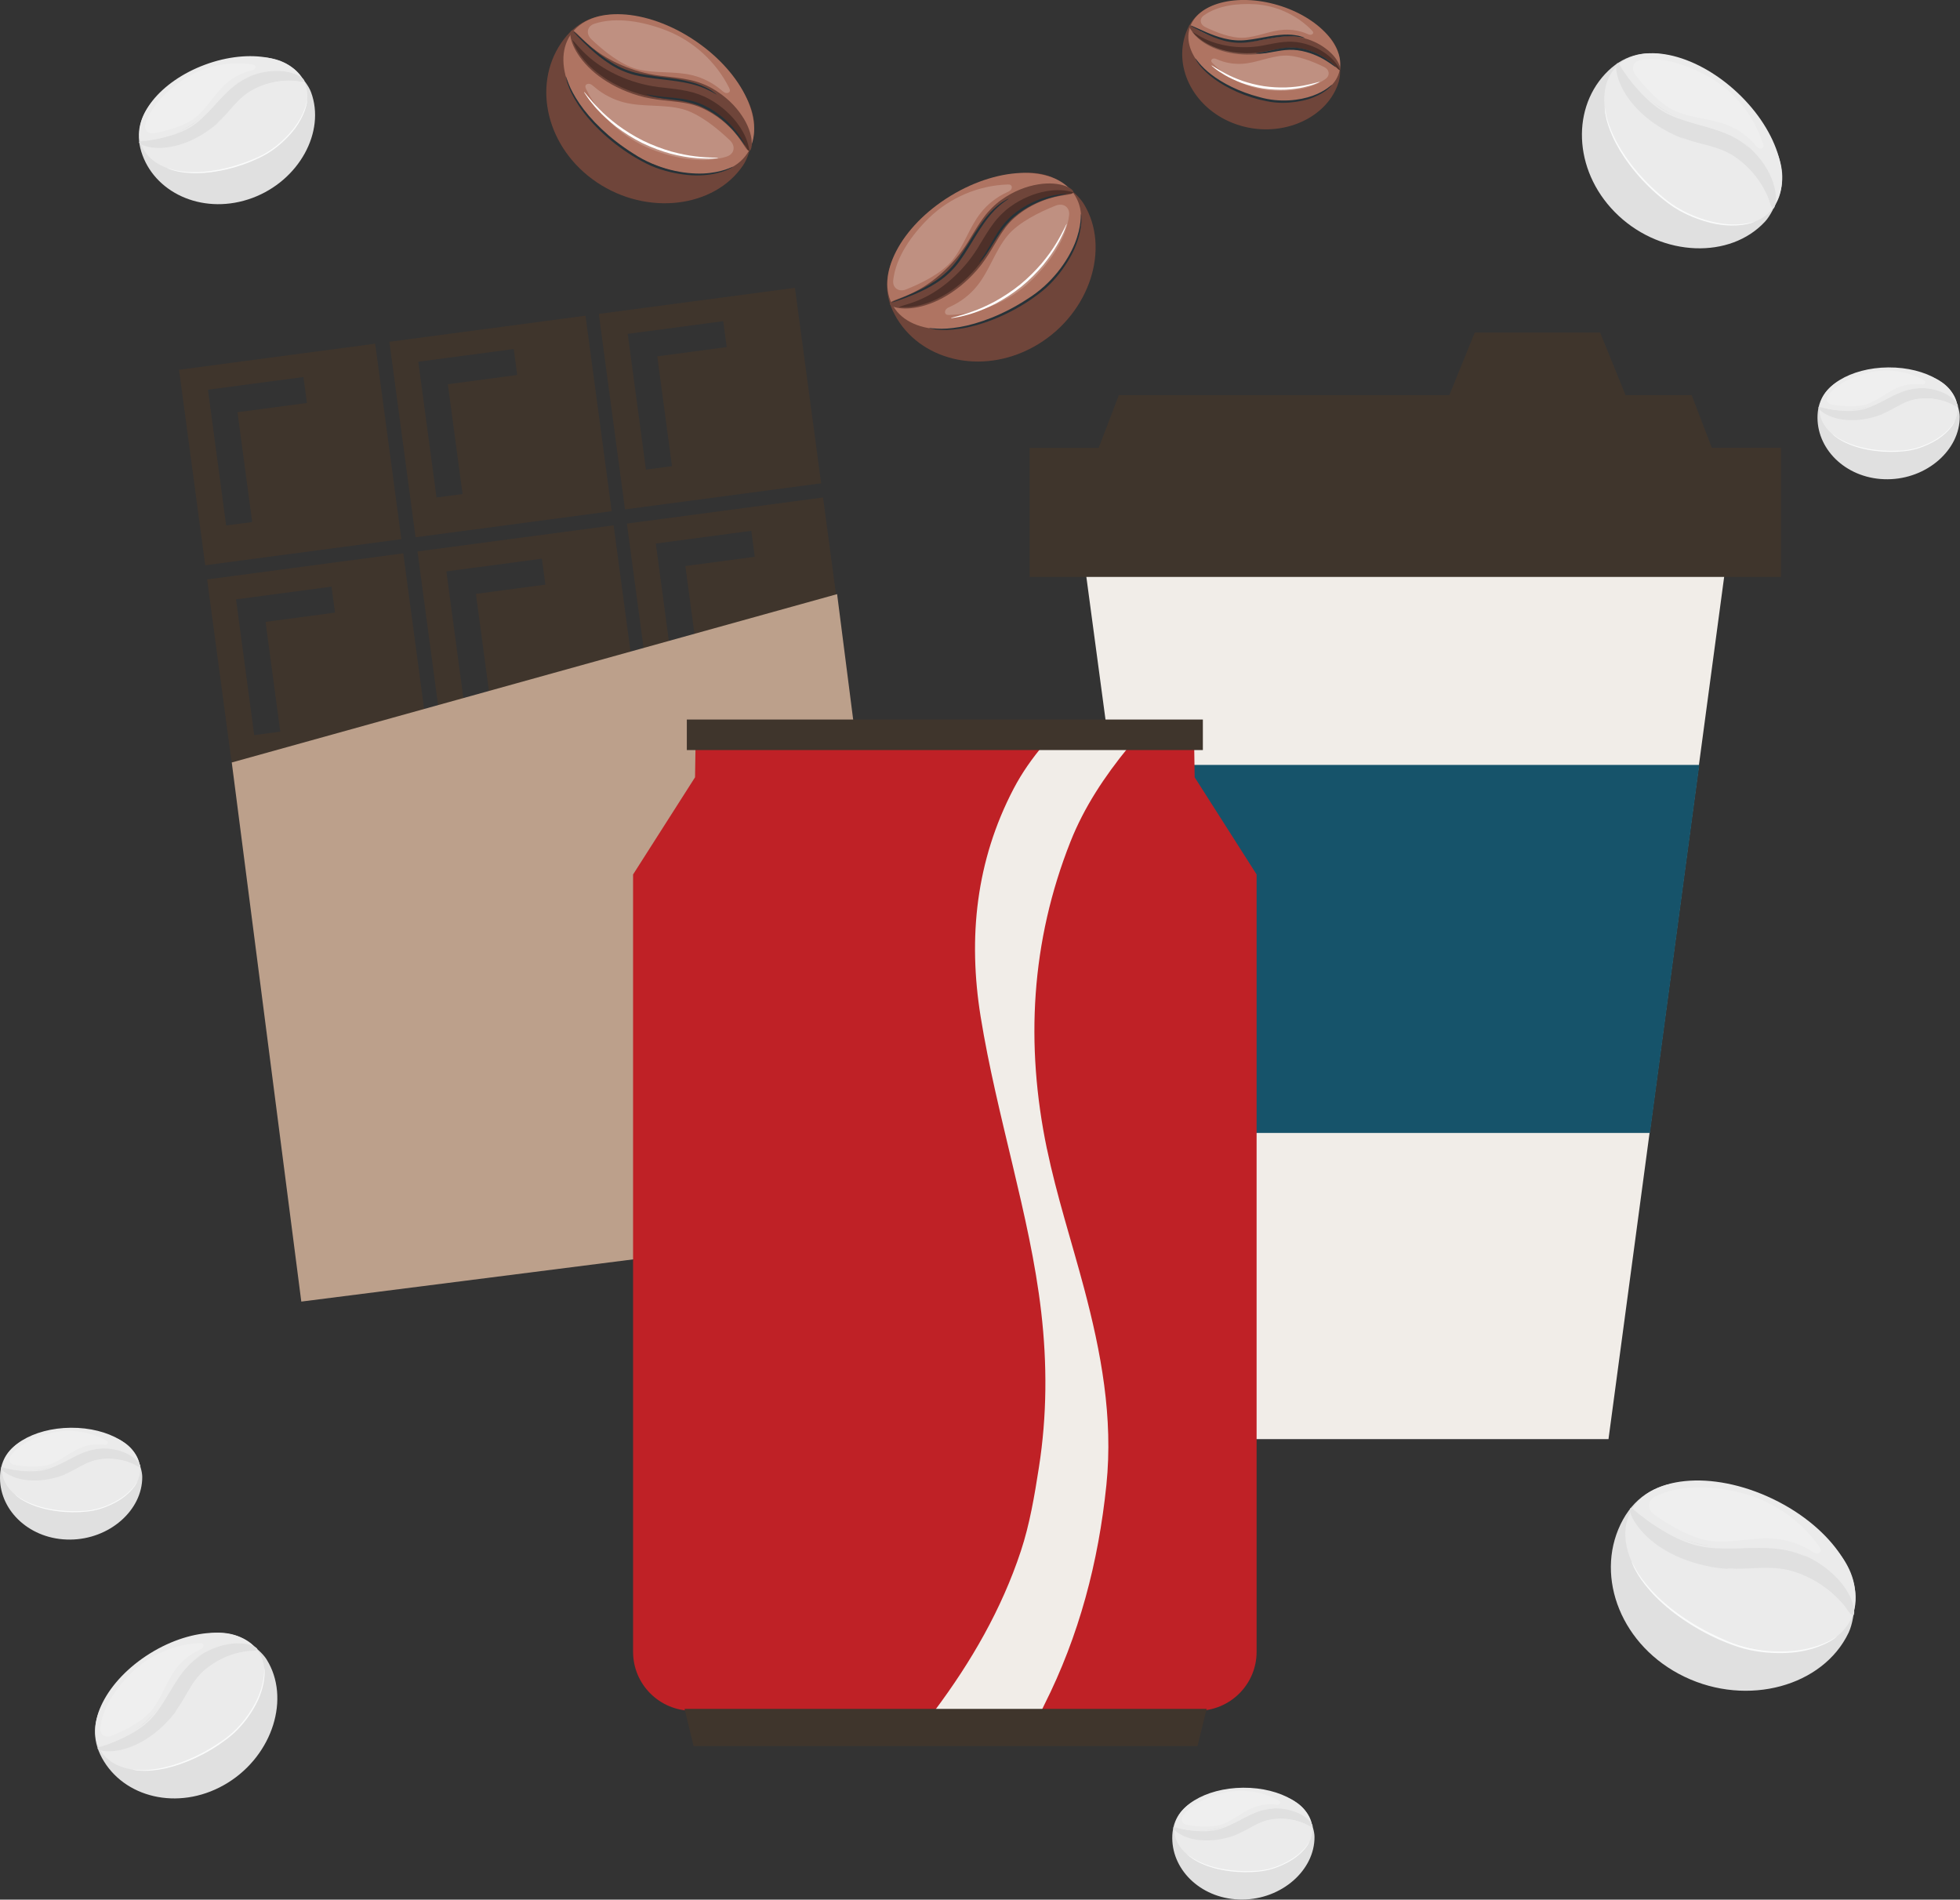 <?xml version="1.0" encoding="UTF-8"?> <svg xmlns="http://www.w3.org/2000/svg" width="613" height="594" viewBox="0 0 613 594" fill="none"><rect x="0" y="0" width="613" height="594" fill="#333333" stroke="none"/><g clip-path="url(#clip0_97_46)"><path d="M503.066 450H375.943L339.729 180.129H539.272L503.066 450Z" fill="#F1EDE8"></path><path d="M480.495 142.181L535.972 141.561L529.086 123.576H508.41L500.455 104H480.495H463.534H461.233L453.286 123.576H349.925L343.03 141.561L463.534 142.275V142.37L469.386 142.31L480.495 142.37V142.181Z" fill="#3F352C"></path><path d="M346.209 239.186L361.653 354.269H516.036L531.472 239.186H346.209Z" fill="#16536A"></path><path d="M557 180.396H322V140.065C322.198 140.065 440.133 140.048 440.332 140.048H557.009V180.405L557 180.396Z" fill="#3F352C"></path></g><g clip-path="url(#clip1_97_46)"><path d="M72.969 242.311L134.309 234.152L126.121 173.023L64.781 181.182L72.969 242.311ZM73.838 187.42L103.686 183.447L104.771 191.564L83.058 194.455L87.656 228.79L79.511 229.871L73.821 187.428L73.838 187.42Z" fill="#3F352C"></path><path d="M64.187 176.755L125.527 168.596L117.34 107.468L56 115.627L64.187 176.755ZM65.057 121.864L94.905 117.892L95.989 126.008L74.277 128.899L78.874 163.234L70.73 164.315L65.04 121.864H65.057Z" fill="#3F352C"></path><path d="M138.76 233.559L200.1 225.4L191.912 164.271L130.572 172.43L138.76 233.559ZM139.629 178.668L169.477 174.695L170.562 182.812L148.849 185.703L153.447 220.038L145.302 221.119L139.612 178.676L139.629 178.668Z" fill="#3F352C"></path><path d="M121.782 106.876L129.969 168.004L191.31 159.845L183.122 98.717L121.782 106.876ZM161.78 117.257L140.068 120.148L144.665 154.483L136.521 155.564L130.83 113.113L160.678 109.141L161.763 117.257H161.78Z" fill="#3F352C"></path><path d="M204.258 224.851L265.598 216.692L257.41 155.563L196.07 163.722L204.258 224.851ZM205.127 169.96L234.975 165.987L236.06 174.104L214.347 176.995L218.945 211.33L210.801 212.411L205.11 169.968L205.127 169.96Z" fill="#3F352C"></path><path d="M195.476 159.287L256.816 151.128L248.62 90L187.28 98.159L195.468 159.287H195.476ZM196.346 104.396L226.194 100.424L227.278 108.54L205.566 111.431L210.163 145.766L202.019 146.847L196.328 104.396H196.346Z" fill="#3F352C"></path><path d="M72.486 238.423L261.81 185.78L287 382.48L94.233 407L72.486 238.423Z" fill="#BCA08B"></path></g><g clip-path="url(#clip2_97_46)"><path d="M298.688 534.936H374.528C384.734 534.936 393.009 526.692 393.009 516.522V273.436L373.639 243.054L373.492 233.546L313.977 233.744H299.163L217.525 233.546L217.378 243.054L198 273.436V516.53C198 526.701 206.274 534.945 216.481 534.945H298.688V534.936Z" fill="#BF2126"></path><path d="M327.419 359.215C320.646 326.599 322.423 294.394 334.804 263.162C339.092 252.347 345.468 242.779 352.897 233.675V232.832H326.435C322.855 237.079 319.636 241.618 317.022 246.613C305.219 269.18 302.717 293.234 306.703 317.924C309.222 333.51 313.045 348.908 316.694 364.287C320.309 379.512 323.855 394.738 325.65 410.307C327.522 426.495 327.453 442.7 324.934 458.785C323.553 467.631 322.069 476.589 319.265 485.048C313.26 503.196 303.752 519.651 292.294 534.945C292.225 535.039 292.148 535.125 292.062 535.211H325.581C325.935 534.455 326.254 533.784 326.591 533.122C337.522 511.449 343.553 488.435 346.029 464.338C348.195 443.198 344.381 422.85 338.998 402.63C335.141 388.152 330.473 373.847 327.427 359.198L327.419 359.215Z" fill="#F1EDE8"></path><path d="M376.202 225H214.808V234.534H376.202V225Z" fill="#3F352C"></path><path d="M288.18 534.359H270.519H214.092L216.939 546H270.519H288.18H374.528L377.376 534.359H288.18Z" fill="#3F352C"></path></g><g clip-path="url(#clip3_97_46)"><path d="M578.13 510.6C570.14 527.27 546.61 533.79 526.87 524.33C507.13 514.87 498.83 493.34 506.82 476.68C514.81 460.01 533.46 460.53 553.2 470C569.65 477.89 581.52 487.85 580.16 501.23C579.89 503.9 579.46 507.83 578.13 510.61V510.6Z" fill="#E0E0E0"></path><path d="M578.916 506.279C584.48 494.67 573.512 477.839 554.418 468.687C535.324 459.534 515.334 461.525 509.769 473.134C504.204 484.743 515.172 501.574 534.267 510.726C553.361 519.879 573.351 517.888 578.916 506.279Z" fill="#EBEBEB"></path><path d="M579.56 505.12C578.59 505.4 576.98 501.09 571.41 496.94C568.71 494.84 565.05 492.79 560.83 491.51C558.7 490.88 556.57 490.53 554.08 490.47C551.61 490.39 548.94 490.54 546.05 490.63C544.61 490.67 543.14 490.7 541.67 490.65C540.19 490.62 538.7 490.46 537.3 490.29C534.47 489.91 531.78 489.28 529.28 488.49C526.78 487.7 524.47 486.74 522.41 485.63C521.36 485.12 520.41 484.49 519.48 483.94C518.59 483.31 517.71 482.76 516.95 482.1C513.82 479.62 511.81 477 510.77 475.04C510.22 474.08 509.95 473.24 509.82 472.66C509.69 472.07 509.72 471.72 509.92 471.6C510.8 471.07 513.46 474.84 519.57 478.23C525.61 481.63 535.08 484.63 545.85 484.02C548.64 483.94 551.51 483.81 554.4 484C557.26 484.15 560.26 484.78 562.78 485.74C567.86 487.68 571.81 490.55 574.56 493.49C577.36 496.4 578.89 499.4 579.52 501.56C579.67 502.11 579.78 502.6 579.86 503.02C579.91 503.45 579.92 503.83 579.92 504.13C579.9 504.74 579.78 505.07 579.56 505.14V505.12Z" fill="#E0E0E0"></path><path d="M565.01 486.83C565.01 486.83 564.25 486.54 562.91 485.97C561.54 485.47 559.53 484.83 556.95 484.46C554.38 484.08 551.27 483.98 547.81 484.05C544.36 484.1 540.55 484.34 536.53 484.13C534.52 484 532.56 483.75 530.71 483.28C528.86 482.82 527.14 482.18 525.54 481.49C522.34 480.09 519.67 478.42 517.5 476.96C515.32 475.49 513.63 474.21 512.47 473.32C511.94 472.9 511.5 472.56 511.14 472.28C510.84 472.04 510.69 471.9 510.7 471.88C510.71 471.86 510.89 471.97 511.21 472.18C511.59 472.44 512.05 472.75 512.6 473.13C513.81 473.96 515.53 475.18 517.73 476.59C519.93 478 522.6 479.6 525.76 480.96C527.34 481.63 529.04 482.25 530.85 482.69C532.66 483.14 534.58 483.38 536.56 483.51C540.52 483.71 544.33 483.5 547.8 483.47C551.27 483.43 554.41 483.57 557.01 484.01C559.62 484.44 561.64 485.16 562.99 485.73C563.66 486.03 564.16 486.32 564.5 486.5C564.84 486.69 565.01 486.79 565 486.81L565.01 486.83Z" fill="#EBEBEB"></path><path d="M577.73 503.36C577.73 503.36 577.3 502.96 576.57 502.19C575.85 501.42 574.78 500.33 573.36 499.1C570.55 496.63 566.16 493.65 560.67 491.97C555.18 490.29 549.86 490.93 546.1 490.92C544.2 490.94 542.66 490.87 541.61 490.72C541.08 490.67 540.68 490.57 540.4 490.52C540.13 490.46 539.99 490.42 539.99 490.4C539.99 490.35 540.58 490.42 541.63 490.48C542.68 490.56 544.2 490.56 546.09 490.48C547.97 490.41 550.22 490.24 552.74 490.25C555.25 490.27 558.05 490.5 560.86 491.37C566.46 493.08 570.89 496.18 573.66 498.77C575.06 500.06 576.09 501.21 576.76 502.03C577.43 502.85 577.77 503.34 577.74 503.36H577.73Z" fill="#EBEBEB"></path><path d="M574.56 511.68C574.56 511.68 574.37 511.87 573.97 512.18C573.57 512.49 572.94 512.9 572.11 513.38C570.43 514.31 567.83 515.43 564.45 516.15C561.08 516.9 556.93 517.12 552.39 516.73C550.12 516.52 547.74 516.14 545.34 515.5C542.93 514.85 540.55 513.9 538.12 512.89C528.47 508.68 520.77 502.75 516.21 497.6C513.92 495.02 512.35 492.69 511.48 490.97C510.98 490.14 510.76 489.42 510.54 488.96C510.34 488.49 510.25 488.24 510.27 488.24C510.33 488.21 510.74 489.2 511.69 490.85C512.62 492.52 514.23 494.78 516.53 497.3C521.13 502.33 528.8 508.15 538.37 512.32C547.86 516.77 557.73 516.99 564.37 515.72C567.72 515.06 570.3 514.03 572 513.17C573.69 512.29 574.53 511.63 574.57 511.68H574.56Z" fill="#FAFBFB"></path><g opacity="0.2"><path d="M569.48 484.84C569.52 484.44 569.29 484.07 569.06 483.74C563.07 475.13 553.78 468.87 543.55 466.55C535.01 464.61 525.14 464.24 517.71 467.94C515.18 469.2 515.11 471.99 517.41 473.62C522.06 476.93 529.24 481.22 535.22 481.88C541.87 482.61 548.59 480.53 555.25 481.16C559.23 481.53 563.12 482.87 566.49 485.01C567 485.33 567.52 485.68 568.12 485.74C568.72 485.8 569.41 485.43 569.47 484.83L569.48 484.84Z" fill="white"></path></g><path d="M83.42 518.96C90.84 530.89 85.41 548.65 71.28 557.44C57.15 566.23 39.96 562.76 32.54 550.82C25.12 538.89 33.07 527.14 47.21 518.35C58.99 511.03 70.23 507.49 78.25 513.83C79.85 515.1 82.2 516.97 83.43 518.96H83.42Z" fill="#E0E0E0"></path><path d="M81.001 516.69C86.171 525 79.281 538.63 65.611 547.13C51.941 555.63 36.67 555.78 31.5 547.47C26.331 539.16 33.221 525.53 46.891 517.03C60.56 508.53 75.831 508.38 81.001 516.69Z" fill="#EBEBEB"></path><path d="M80.49 515.79C80.27 516.53 76.861 515.79 71.91 517.67C69.46 518.55 66.65 520.05 64.1 522.23C62.821 523.34 61.73 524.56 60.67 526.13C59.611 527.68 58.611 529.45 57.49 531.34C56.931 532.28 56.34 533.23 55.711 534.16C55.09 535.1 54.37 535.98 53.691 536.81C52.291 538.47 50.791 539.94 49.261 541.22C47.73 542.5 46.17 543.59 44.62 544.46C43.861 544.92 43.071 545.28 42.34 545.64C41.571 545.95 40.861 546.29 40.13 546.51C37.261 547.51 34.761 547.72 33.081 547.59C32.24 547.55 31.59 547.38 31.16 547.22C30.73 547.06 30.52 546.9 30.52 546.72C30.541 545.94 34.041 545.77 38.711 543.24C43.361 540.75 49.151 535.91 53.16 528.75C54.251 526.93 55.34 525.04 56.641 523.26C57.901 521.49 59.531 519.82 61.181 518.6C64.501 516.13 67.951 514.78 70.971 514.21C73.981 513.6 76.531 513.85 78.171 514.33C78.581 514.46 78.941 514.59 79.24 514.71C79.54 514.85 79.79 515 79.981 515.13C80.361 515.39 80.531 515.6 80.481 515.77L80.49 515.79Z" fill="#E0E0E0"></path><path d="M62.82 517.649C62.82 517.649 62.32 518.019 61.41 518.639C60.53 519.309 59.3 520.339 58.01 521.839C56.71 523.329 55.38 525.289 54.02 527.529C52.64 529.759 51.24 532.299 49.47 534.789C48.57 536.019 47.6 537.179 46.55 538.169C45.5 539.169 44.39 540.009 43.29 540.749C41.08 542.229 38.93 543.259 37.1 544.059C35.27 544.859 33.76 545.419 32.71 545.799C32.23 545.969 31.83 546.109 31.5 546.219C31.22 546.309 31.07 546.349 31.07 546.339C31.07 546.319 31.2 546.249 31.47 546.129C31.79 545.989 32.18 545.829 32.65 545.619C33.67 545.189 35.16 544.579 36.97 543.749C38.77 542.919 40.89 541.859 43.05 540.389C44.13 539.649 45.22 538.819 46.24 537.829C47.27 536.859 48.21 535.719 49.1 534.509C50.85 532.049 52.26 529.519 53.67 527.289C55.06 525.049 56.44 523.089 57.78 521.609C59.12 520.109 60.41 519.109 61.33 518.479C61.8 518.179 62.19 517.979 62.44 517.829C62.7 517.689 62.84 517.619 62.84 517.639L62.82 517.649Z" fill="#EBEBEB"></path><path d="M78.61 516.25C78.61 516.25 78.18 516.36 77.39 516.51C76.6 516.66 75.47 516.9 74.1 517.3C71.37 518.09 67.67 519.69 64.35 522.52C61.03 525.36 59.27 529.03 57.72 531.43C56.96 532.66 56.28 533.61 55.76 534.23C55.51 534.55 55.28 534.77 55.14 534.92C54.99 535.07 54.91 535.15 54.89 535.13C54.86 535.1 55.15 534.76 55.61 534.11C56.09 533.47 56.71 532.49 57.43 531.25C58.15 530.01 58.97 528.5 60 526.89C61.04 525.29 62.33 523.58 64.04 522.15C67.43 519.26 71.22 517.69 74.01 516.97C75.41 516.6 76.56 516.41 77.37 516.31C78.17 516.21 78.62 516.2 78.62 516.23L78.61 516.25Z" fill="#EBEBEB"></path><path d="M82.65 521.68C82.65 521.68 82.69 521.88 82.73 522.26C82.76 522.64 82.77 523.21 82.73 523.95C82.64 525.41 82.29 527.53 81.37 529.99C80.47 532.46 78.92 535.21 76.81 537.96C75.75 539.33 74.54 540.7 73.14 541.98C71.74 543.26 70.16 544.4 68.52 545.54C61.88 550.01 54.93 552.52 49.76 553.34C47.17 553.75 45.04 553.81 43.58 553.66C42.85 553.64 42.29 553.49 41.91 553.44C41.53 553.37 41.33 553.33 41.34 553.32C41.34 553.27 42.15 553.41 43.59 553.48C45.04 553.57 47.15 553.46 49.7 553.01C54.8 552.11 61.67 549.58 68.25 545.15C74.98 540.88 79.15 534.64 81.05 529.87C82 527.45 82.39 525.37 82.53 523.93C82.66 522.48 82.58 521.68 82.63 521.67L82.65 521.68Z" fill="#FAFBFB"></path><g opacity="0.2"><path d="M63.37 513.97C63.13 513.78 62.8 513.78 62.49 513.79C54.52 514.11 46.72 517.51 41.05 523.12C36.32 527.8 32.05 533.98 31.39 540.26C31.16 542.4 32.92 543.58 34.91 542.77C38.93 541.14 44.62 538.29 47.48 534.73C50.67 530.76 52.08 525.61 55.2 521.6C57.07 519.2 59.51 517.25 62.26 515.97C62.68 515.78 63.12 515.58 63.4 515.22C63.68 514.86 63.73 514.27 63.37 513.98V513.97Z" fill="white"></path></g><path d="M44.489 461.8C44.569 472.21 34.27 481.34 21.93 481.42C9.6 481.51 0.08 472.67 -0 462.26C-0.08 451.85 9.5 447.5 21.829 447.41C32.109 447.34 40.58 449.45 43.2 456.56C43.719 457.98 44.48 460.07 44.489 461.81V461.8Z" fill="#E0E0E0"></path><path d="M43.84 459.43C43.89 466.68 34.26 472.63 22.34 472.72C10.41 472.81 0.7 467 0.65 459.74C0.6 452.49 10.23 446.54 22.15 446.45C34.08 446.36 43.79 452.17 43.84 459.43Z" fill="#EBEBEB"></path><path d="M43.86 458.67C43.44 459.05 41.56 457.27 37.71 456.54C35.82 456.15 33.46 456.01 31.01 456.41C29.77 456.62 28.61 456.97 27.33 457.55C26.06 458.12 24.74 458.86 23.31 459.62C22.59 460 21.85 460.37 21.1 460.71C20.34 461.06 19.55 461.35 18.8 461.61C17.27 462.12 15.76 462.47 14.3 462.68C12.84 462.9 11.43 462.98 10.12 462.93C9.46 462.93 8.83 462.85 8.22 462.8C7.61 462.7 7.03 462.64 6.48 462.5C4.28 462.02 2.62 461.19 1.61 460.45C1.09 460.1 0.75 459.74 0.54 459.48C0.33 459.21 0.26 459.03 0.33 458.92C0.64 458.43 2.92 459.68 6.85 459.89C10.75 460.12 16.28 459.29 21.59 456.32C22.98 455.59 24.4 454.82 25.91 454.2C27.39 453.57 29.07 453.15 30.58 453.01C33.63 452.73 36.34 453.21 38.46 454.02C40.6 454.8 42.11 455.94 42.97 456.88C43.18 457.12 43.36 457.34 43.5 457.53C43.64 457.74 43.73 457.92 43.8 458.08C43.94 458.39 43.96 458.59 43.87 458.68L43.86 458.67Z" fill="#E0E0E0"></path><path d="M31.97 453.01C31.97 453.01 31.509 453.05 30.689 453.09C29.869 453.18 28.7 453.35 27.299 453.8C25.899 454.24 24.299 454.96 22.57 455.85C20.84 456.73 18.97 457.79 16.88 458.68C15.829 459.11 14.78 459.47 13.72 459.69C12.669 459.92 11.639 460.02 10.659 460.06C8.7 460.14 6.93 459.96 5.47 459.76C4.01 459.56 2.83 459.33 2.02 459.16C1.65 459.08 1.34 459.01 1.09 458.96C0.88 458.91 0.77 458.88 0.77 458.87C0.77 458.86 0.89 458.87 1.1 458.89C1.35 458.93 1.67 458.97 2.04 459.03C2.86 459.15 4.03 459.34 5.49 459.52C6.95 459.69 8.7 459.84 10.63 459.75C11.6 459.7 12.61 459.59 13.63 459.37C14.659 459.15 15.69 458.8 16.72 458.37C18.779 457.49 20.649 456.44 22.399 455.57C24.149 454.69 25.77 453.99 27.2 453.57C28.619 453.14 29.829 453.01 30.649 452.96C31.059 452.95 31.39 452.97 31.599 452.98C31.82 452.99 31.93 453 31.93 453.01H31.97Z" fill="#EBEBEB"></path><path d="M42.499 458.23C42.499 458.23 42.179 458.13 41.629 457.92C41.069 457.71 40.259 457.42 39.239 457.15C37.209 456.59 34.249 456.17 31.059 456.68C27.859 457.19 25.329 458.83 23.419 459.75C22.469 460.23 21.669 460.58 21.099 460.76C20.819 460.86 20.589 460.91 20.439 460.96C20.289 461 20.209 461.01 20.199 461C20.199 460.97 20.499 460.87 21.049 460.64C21.599 460.42 22.369 460.04 23.309 459.54C24.249 459.04 25.339 458.4 26.619 457.78C27.899 457.17 29.369 456.59 31.009 456.34C34.269 455.82 37.279 456.3 39.319 456.92C40.349 457.23 41.149 457.55 41.699 457.8C42.239 458.05 42.529 458.21 42.519 458.23H42.499Z" fill="#EBEBEB"></path><path d="M42.95 463.23C42.95 463.23 42.9 463.37 42.77 463.63C42.64 463.88 42.43 464.25 42.12 464.7C41.5 465.59 40.46 466.79 38.93 467.99C37.41 469.2 35.36 470.34 32.97 471.26C31.77 471.72 30.47 472.11 29.1 472.38C27.72 472.65 26.28 472.75 24.8 472.84C18.87 473.1 13.51 472 9.93 470.52C8.14 469.78 6.76 468.99 5.9 468.33C5.44 468.03 5.15 467.72 4.93 467.55C4.72 467.36 4.61 467.26 4.62 467.25C4.65 467.22 5.1 467.62 5.98 468.22C6.86 468.84 8.24 469.58 10.03 470.29C13.6 471.7 18.92 472.75 24.8 472.5C30.71 472.41 35.76 470.08 38.8 467.79C40.33 466.63 41.39 465.47 42.03 464.61C42.67 463.75 42.93 463.21 42.96 463.22L42.95 463.23Z" fill="#FAFBFB"></path><g opacity="0.2"><path d="M33.75 450.9C33.67 450.69 33.46 450.56 33.26 450.45C28.1 447.57 21.85 446.7 16.1 448.06C11.3 449.19 6.21 451.44 3.36 455.15C2.39 456.41 3.04 457.84 4.61 458.1C7.78 458.62 12.48 459.02 15.67 457.88C19.22 456.6 22.1 453.89 25.63 452.56C27.74 451.77 30.03 451.48 32.27 451.73C32.61 451.77 32.96 451.82 33.28 451.7C33.6 451.58 33.86 451.22 33.74 450.91L33.75 450.9Z" fill="white"></path></g><path d="M411.12 574.36C411.2 584.77 400.9 593.9 388.56 593.98C376.23 594.07 366.7 585.22 366.63 574.81C366.55 564.4 376.13 560.05 388.46 559.96C398.74 559.89 407.21 562 409.83 569.11C410.35 570.53 411.11 572.62 411.12 574.36Z" fill="#E0E0E0"></path><path d="M410.47 571.99C410.52 579.24 400.89 585.19 388.97 585.28C377.04 585.37 367.33 579.56 367.28 572.3C367.23 565.05 376.86 559.1 388.78 559.01C400.71 558.92 410.42 564.73 410.47 571.99Z" fill="#EBEBEB"></path><path d="M410.491 571.22C410.071 571.6 408.191 569.82 404.341 569.09C402.451 568.7 400.091 568.56 397.641 568.96C396.401 569.17 395.241 569.52 393.961 570.1C392.691 570.67 391.371 571.41 389.941 572.17C389.221 572.55 388.481 572.92 387.731 573.26C386.971 573.61 386.181 573.9 385.431 574.16C383.901 574.67 382.391 575.02 380.931 575.23C379.471 575.45 378.061 575.53 376.751 575.48C376.091 575.48 375.461 575.4 374.851 575.35C374.241 575.25 373.661 575.19 373.111 575.05C370.911 574.57 369.251 573.74 368.241 573C367.721 572.65 367.381 572.29 367.171 572.03C366.961 571.76 366.891 571.58 366.961 571.47C367.271 570.98 369.551 572.23 373.481 572.44C377.381 572.66 382.911 571.84 388.221 568.87C389.611 568.14 391.031 567.37 392.541 566.75C394.021 566.12 395.701 565.7 397.211 565.56C400.261 565.28 402.971 565.76 405.091 566.57C407.231 567.35 408.751 568.49 409.601 569.43C409.811 569.67 409.991 569.89 410.131 570.08C410.271 570.29 410.361 570.47 410.431 570.63C410.571 570.94 410.591 571.14 410.501 571.23L410.491 571.22Z" fill="#E0E0E0"></path><path d="M398.61 565.56C398.61 565.56 398.15 565.6 397.33 565.64C396.51 565.73 395.34 565.9 393.94 566.35C392.54 566.79 390.95 567.51 389.21 568.4C387.48 569.28 385.61 570.34 383.52 571.23C382.47 571.66 381.42 572.02 380.36 572.24C379.31 572.47 378.28 572.57 377.3 572.61C375.34 572.69 373.57 572.51 372.11 572.31C370.65 572.11 369.47 571.88 368.66 571.71C368.29 571.63 367.98 571.56 367.73 571.51C367.52 571.46 367.41 571.43 367.41 571.42C367.41 571.41 367.53 571.42 367.74 571.44C367.99 571.48 368.3 571.52 368.68 571.58C369.5 571.7 370.67 571.89 372.13 572.07C373.59 572.24 375.34 572.39 377.27 572.3C378.24 572.25 379.25 572.14 380.27 571.92C381.3 571.7 382.33 571.35 383.36 570.92C385.42 570.04 387.29 568.99 389.04 568.12C390.79 567.24 392.41 566.54 393.84 566.12C395.26 565.69 396.47 565.56 397.29 565.51C397.7 565.5 398.03 565.52 398.24 565.53C398.46 565.54 398.57 565.55 398.57 565.56H398.61Z" fill="#EBEBEB"></path><path d="M409.13 570.79C409.13 570.79 408.81 570.69 408.26 570.48C407.7 570.27 406.89 569.98 405.87 569.71C403.84 569.15 400.88 568.73 397.69 569.24C394.49 569.75 391.96 571.39 390.05 572.31C389.1 572.79 388.3 573.14 387.73 573.32C387.45 573.42 387.22 573.47 387.07 573.52C386.92 573.56 386.84 573.57 386.83 573.56C386.83 573.53 387.13 573.43 387.68 573.2C388.23 572.98 389 572.6 389.94 572.1C390.88 571.6 391.97 570.96 393.25 570.34C394.53 569.73 396 569.15 397.64 568.9C400.9 568.38 403.91 568.86 405.95 569.48C406.98 569.79 407.78 570.11 408.32 570.36C408.86 570.61 409.15 570.77 409.14 570.79H409.13Z" fill="#EBEBEB"></path><path d="M409.581 575.78C409.581 575.78 409.531 575.92 409.401 576.18C409.271 576.43 409.061 576.8 408.751 577.25C408.131 578.14 407.091 579.34 405.561 580.54C404.041 581.75 401.991 582.89 399.601 583.81C398.401 584.27 397.101 584.66 395.731 584.93C394.351 585.2 392.911 585.3 391.431 585.39C385.501 585.65 380.141 584.55 376.561 583.07C374.771 582.33 373.391 581.54 372.531 580.88C372.071 580.58 371.781 580.27 371.561 580.1C371.351 579.91 371.241 579.81 371.251 579.8C371.271 579.77 371.731 580.17 372.611 580.77C373.491 581.39 374.871 582.13 376.661 582.84C380.231 584.25 385.551 585.3 391.431 585.05C397.341 584.96 402.391 582.63 405.431 580.34C406.961 579.18 408.021 578.02 408.661 577.16C409.301 576.3 409.561 575.76 409.591 575.77L409.581 575.78Z" fill="#FAFBFB"></path><g opacity="0.2"><path d="M400.381 563.45C400.301 563.24 400.091 563.11 399.891 563C394.731 560.12 388.481 559.25 382.731 560.61C377.931 561.74 372.841 563.99 369.991 567.7C369.021 568.96 369.671 570.39 371.241 570.65C374.411 571.17 379.111 571.57 382.301 570.43C385.851 569.15 388.731 566.44 392.261 565.11C394.371 564.32 396.661 564.03 398.901 564.28C399.241 564.32 399.591 564.37 399.911 564.25C400.231 564.13 400.491 563.77 400.371 563.46L400.381 563.45Z" fill="white"></path></g><path d="M612.92 130.24C613 140.65 602.7 149.78 590.36 149.86C578.03 149.95 568.5 141.1 568.43 130.69C568.35 120.28 577.93 115.93 590.26 115.84C600.54 115.77 609.01 117.88 611.63 124.99C612.15 126.41 612.91 128.5 612.92 130.24Z" fill="#E0E0E0"></path><path d="M612.261 127.87C612.311 135.12 602.681 141.07 590.761 141.16C578.831 141.25 569.121 135.44 569.071 128.18C569.021 120.93 578.651 114.98 590.571 114.89C602.501 114.8 612.211 120.61 612.261 127.87Z" fill="#EBEBEB"></path><path d="M612.291 127.109C611.871 127.489 609.991 125.709 606.141 124.979C604.251 124.589 601.891 124.449 599.441 124.849C598.201 125.059 597.041 125.409 595.761 125.989C594.491 126.559 593.171 127.299 591.741 128.059C591.021 128.439 590.281 128.809 589.531 129.149C588.771 129.499 587.981 129.789 587.231 130.049C585.701 130.559 584.191 130.909 582.731 131.119C581.271 131.339 579.861 131.419 578.551 131.369C577.891 131.369 577.261 131.289 576.651 131.239C576.041 131.139 575.461 131.079 574.911 130.939C572.711 130.459 571.051 129.629 570.041 128.889C569.521 128.539 569.181 128.179 568.971 127.919C568.761 127.649 568.691 127.469 568.761 127.359C569.071 126.869 571.351 128.119 575.281 128.329C579.181 128.559 584.711 127.729 590.021 124.759C591.411 124.029 592.831 123.259 594.341 122.639C595.821 122.009 597.501 121.589 599.011 121.449C602.061 121.169 604.771 121.649 606.891 122.459C609.031 123.239 610.541 124.379 611.401 125.319C611.611 125.559 611.791 125.779 611.931 125.969C612.071 126.179 612.161 126.359 612.231 126.519C612.371 126.829 612.391 127.029 612.301 127.119L612.291 127.109Z" fill="#E0E0E0"></path><path d="M600.4 121.45C600.4 121.45 599.94 121.49 599.12 121.53C598.3 121.62 597.13 121.79 595.73 122.24C594.33 122.68 592.73 123.4 591 124.29C589.27 125.17 587.4 126.23 585.31 127.12C584.26 127.55 583.21 127.91 582.15 128.13C581.1 128.36 580.07 128.46 579.09 128.5C577.13 128.58 575.36 128.4 573.9 128.2C572.44 128 571.26 127.77 570.45 127.6C570.08 127.52 569.77 127.45 569.52 127.4C569.31 127.35 569.2 127.32 569.2 127.31C569.2 127.3 569.32 127.31 569.53 127.33C569.78 127.37 570.1 127.41 570.47 127.47C571.29 127.59 572.46 127.78 573.92 127.96C575.38 128.13 577.13 128.28 579.06 128.19C580.03 128.14 581.04 128.03 582.06 127.81C583.09 127.59 584.12 127.24 585.15 126.81C587.21 125.93 589.08 124.88 590.83 124.01C592.58 123.13 594.2 122.43 595.63 122.01C597.05 121.58 598.26 121.45 599.08 121.4C599.49 121.39 599.82 121.41 600.03 121.42C600.25 121.43 600.36 121.44 600.36 121.45H600.4Z" fill="#EBEBEB"></path><path d="M610.93 126.67C610.93 126.67 610.61 126.57 610.06 126.36C609.5 126.15 608.69 125.86 607.67 125.59C605.64 125.03 602.68 124.61 599.49 125.12C596.29 125.63 593.76 127.27 591.85 128.19C590.9 128.67 590.1 129.02 589.53 129.2C589.25 129.3 589.02 129.35 588.87 129.4C588.72 129.44 588.64 129.45 588.63 129.44C588.63 129.41 588.93 129.31 589.48 129.08C590.03 128.86 590.8 128.48 591.74 127.98C592.68 127.48 593.77 126.84 595.05 126.22C596.33 125.61 597.8 125.03 599.44 124.78C602.7 124.26 605.71 124.74 607.75 125.36C608.78 125.67 609.58 125.99 610.13 126.24C610.67 126.49 610.96 126.65 610.95 126.67H610.93Z" fill="#EBEBEB"></path><path d="M611.38 131.66C611.38 131.66 611.33 131.8 611.2 132.06C611.07 132.31 610.86 132.68 610.55 133.13C609.93 134.02 608.89 135.22 607.36 136.42C605.84 137.63 603.79 138.77 601.4 139.69C600.2 140.15 598.9 140.54 597.53 140.81C596.15 141.08 594.71 141.18 593.23 141.27C587.3 141.53 581.94 140.43 578.36 138.95C576.57 138.21 575.19 137.42 574.33 136.76C573.87 136.46 573.58 136.15 573.36 135.98C573.15 135.79 573.04 135.69 573.05 135.68C573.08 135.65 573.53 136.05 574.41 136.65C575.29 137.27 576.67 138.01 578.46 138.72C582.03 140.13 587.35 141.18 593.23 140.93C599.14 140.84 604.19 138.51 607.23 136.22C608.76 135.06 609.82 133.9 610.46 133.04C611.1 132.18 611.36 131.64 611.39 131.65L611.38 131.66Z" fill="#FAFBFB"></path><g opacity="0.2"><path d="M602.171 119.33C602.091 119.12 601.881 118.99 601.681 118.88C596.521 116 590.271 115.13 584.521 116.49C579.721 117.62 574.631 119.87 571.781 123.58C570.811 124.84 571.461 126.27 573.031 126.53C576.201 127.05 580.901 127.45 584.091 126.31C587.641 125.03 590.521 122.32 594.051 120.99C596.161 120.2 598.451 119.91 600.691 120.16C601.031 120.2 601.381 120.25 601.701 120.13C602.021 120.01 602.281 119.65 602.161 119.34L602.171 119.33Z" fill="white"></path></g><path d="M551.97 69.35C541.13 81.02 520.09 80.36 506.27 67.51C492.45 54.66 491.13 34.83 501.98 23.16C512.82 11.49 528.04 16.7 541.86 29.55C553.38 40.26 560.59 51.5 556.04 62.16C555.13 64.29 553.78 67.41 551.97 69.36V69.35Z" fill="#E0E0E0"></path><path d="M553.731 66.022C561.285 57.896 556.575 41.236 543.21 28.812C529.845 16.389 512.887 12.905 505.333 21.032C497.778 29.158 502.489 45.818 515.854 58.241C529.218 70.665 546.177 74.149 553.731 66.022Z" fill="#EBEBEB"></path><path d="M554.55 65.2C553.68 65.18 553.46 61.23 549.94 56.38C548.25 53.96 545.77 51.33 542.62 49.2C541.03 48.13 539.37 47.3 537.33 46.61C535.32 45.91 533.08 45.35 530.68 44.68C529.48 44.35 528.27 43.99 527.07 43.57C525.86 43.17 524.68 42.65 523.57 42.15C521.33 41.11 519.28 39.91 517.43 38.62C515.58 37.33 513.92 35.95 512.51 34.51C511.78 33.82 511.16 33.06 510.54 32.37C509.97 31.62 509.39 30.94 508.92 30.21C506.98 27.36 506 24.7 505.65 22.82C505.45 21.89 505.44 21.13 505.48 20.62C505.52 20.1 505.64 19.82 505.83 19.77C506.69 19.56 507.92 23.34 512.07 27.7C516.17 32.04 523.19 36.94 532.21 39.2C534.53 39.85 536.92 40.48 539.25 41.37C541.56 42.23 543.87 43.51 545.7 44.95C549.39 47.85 551.9 51.22 553.41 54.35C554.97 57.46 555.46 60.33 555.43 62.26C555.41 62.75 555.38 63.18 555.34 63.55C555.27 63.92 555.18 64.23 555.1 64.48C554.93 64.98 554.74 65.22 554.55 65.22V65.2Z" fill="#E0E0E0"></path><path d="M547.27 46.43C547.27 46.43 546.72 45.99 545.76 45.18C544.76 44.42 543.27 43.37 541.24 42.41C539.22 41.44 536.69 40.56 533.83 39.74C530.98 38.9 527.78 38.12 524.53 36.92C522.91 36.3 521.36 35.59 519.96 34.73C518.56 33.88 517.3 32.91 516.17 31.93C513.9 29.96 512.13 27.9 510.71 26.15C509.29 24.39 508.23 22.9 507.5 21.87C507.17 21.39 506.9 21 506.68 20.67C506.5 20.39 506.41 20.24 506.42 20.23C506.43 20.22 506.55 20.35 506.76 20.61C507 20.92 507.3 21.29 507.66 21.75C508.44 22.74 509.55 24.19 510.99 25.92C512.44 27.64 514.22 29.65 516.48 31.57C517.61 32.53 518.85 33.47 520.23 34.3C521.6 35.14 523.12 35.82 524.72 36.44C527.93 37.62 531.12 38.42 533.97 39.29C536.83 40.15 539.38 41.07 541.41 42.1C543.44 43.12 544.93 44.23 545.89 45.05C546.36 45.47 546.7 45.84 546.93 46.07C547.16 46.31 547.28 46.44 547.26 46.45L547.27 46.43Z" fill="#EBEBEB"></path><path d="M553.499 63.29C553.499 63.29 553.249 62.85 552.849 62.03C552.449 61.21 551.849 60.04 550.999 58.66C549.319 55.91 546.469 52.33 542.389 49.54C538.299 46.75 533.759 45.92 530.669 44.94C529.099 44.47 527.849 44.02 527.019 43.63C526.599 43.45 526.289 43.27 526.079 43.15C525.869 43.03 525.759 42.96 525.769 42.95C525.789 42.91 526.249 43.12 527.099 43.44C527.939 43.77 529.199 44.16 530.769 44.58C532.339 45 534.229 45.45 536.299 46.09C538.359 46.75 540.609 47.66 542.689 49.1C546.859 51.94 549.709 55.63 551.319 58.46C552.139 59.88 552.689 61.09 553.039 61.94C553.379 62.79 553.529 63.27 553.499 63.28V63.29Z" fill="#EBEBEB"></path><path d="M548.76 69.32C548.76 69.32 548.56 69.43 548.15 69.58C547.74 69.73 547.12 69.91 546.31 70.09C544.69 70.43 542.26 70.68 539.3 70.4C536.33 70.15 532.86 69.27 529.23 67.78C527.41 67.03 525.56 66.11 523.75 64.96C521.94 63.81 520.22 62.42 518.48 60.96C511.61 55.02 506.8 48.17 504.37 42.76C503.15 40.05 502.45 37.73 502.18 36.1C501.98 35.29 501.99 34.64 501.92 34.21C501.88 33.78 501.87 33.55 501.88 33.55C501.94 33.55 502.02 34.46 502.38 36.06C502.71 37.67 503.46 39.95 504.71 42.61C507.21 47.93 512.02 54.68 518.83 60.56C525.5 66.65 533.57 69.36 539.35 70.02C542.27 70.34 544.67 70.15 546.29 69.88C547.91 69.59 548.77 69.26 548.79 69.31L548.76 69.32Z" fill="#FAFBFB"></path><g opacity="0.2"><path d="M551.449 45.94C551.589 45.62 551.489 45.26 551.379 44.93C548.649 36.31 542.619 28.78 534.789 24.25C528.259 20.47 520.229 17.63 513.169 18.78C510.759 19.17 509.989 21.44 511.469 23.38C514.449 27.29 519.259 32.66 524.009 34.74C529.299 37.05 535.349 37.06 540.679 39.28C543.859 40.61 546.719 42.7 548.939 45.33C549.279 45.73 549.619 46.15 550.099 46.35C550.579 46.55 551.239 46.43 551.449 45.95V45.94Z" fill="white"></path></g><path d="M97.28 28.83C101.87 41.18 93.56 56.47 78.93 61.9C64.3 67.33 49.16 60.93 44.58 48.58C39.99 36.23 49.5 26.93 64.12 21.5C76.31 16.97 87.29 15.83 93.48 23.15C94.72 24.61 96.52 26.78 97.28 28.83Z" fill="#E0E0E0"></path><path d="M75.657 51.382C89.802 46.13 98.68 34.901 95.487 26.301C92.294 17.701 78.239 14.987 64.094 20.239C49.949 25.491 41.071 36.721 44.264 45.32C47.457 53.92 61.512 56.634 75.657 51.382Z" fill="#EBEBEB"></path><path d="M95.18 25.38C94.84 26.02 91.84 24.71 86.95 25.51C84.54 25.86 81.67 26.71 78.92 28.24C77.54 29.02 76.31 29.94 75.04 31.18C73.78 32.4 72.53 33.85 71.15 35.37C70.46 36.13 69.74 36.89 68.99 37.63C68.24 38.37 67.42 39.05 66.64 39.69C65.04 40.95 63.39 42.02 61.75 42.91C60.11 43.8 58.47 44.51 56.88 45.02C56.1 45.3 55.31 45.48 54.56 45.68C53.79 45.82 53.08 46 52.36 46.07C49.54 46.45 47.2 46.18 45.68 45.74C44.92 45.54 44.35 45.27 43.99 45.05C43.63 44.83 43.46 44.63 43.5 44.47C43.66 43.76 46.91 44.26 51.68 42.81C56.41 41.39 62.64 38.03 67.66 32.21C69 30.74 70.36 29.21 71.88 27.82C73.37 26.43 75.18 25.2 76.92 24.39C80.43 22.74 83.86 22.15 86.73 22.19C89.61 22.19 91.91 22.9 93.32 23.64C93.67 23.84 93.98 24.02 94.24 24.19C94.49 24.38 94.69 24.56 94.84 24.71C95.14 25.02 95.25 25.25 95.18 25.39V25.38Z" fill="#E0E0E0"></path><path d="M78.61 23.78C78.61 23.78 78.08 24.02 77.13 24.43C76.2 24.89 74.87 25.6 73.41 26.74C71.94 27.87 70.35 29.42 68.68 31.22C67 33.02 65.23 35.08 63.14 37.04C62.08 38 60.98 38.89 59.82 39.6C58.67 40.32 57.49 40.89 56.34 41.36C54.04 42.3 51.86 42.85 50.04 43.24C48.21 43.63 46.72 43.86 45.68 44.02C45.2 44.09 44.81 44.14 44.49 44.18C44.22 44.21 44.07 44.22 44.07 44.21C44.07 44.19 44.21 44.16 44.48 44.1C44.8 44.03 45.19 43.95 45.66 43.86C46.68 43.65 48.17 43.37 49.98 42.95C51.79 42.52 53.94 41.95 56.19 41C57.32 40.52 58.47 39.96 59.6 39.25C60.73 38.55 61.8 37.68 62.85 36.73C64.92 34.8 66.69 32.74 68.39 30.95C70.09 29.15 71.71 27.61 73.23 26.5C74.74 25.38 76.11 24.7 77.07 24.28C77.56 24.09 77.95 23.98 78.21 23.89C78.47 23.81 78.61 23.77 78.62 23.79L78.61 23.78Z" fill="#EBEBEB"></path><path d="M93.38 25.441C93.38 25.441 92.96 25.46 92.21 25.451C91.46 25.441 90.37 25.451 89.03 25.561C86.37 25.78 82.67 26.55 79.09 28.53C75.51 30.511 73.21 33.56 71.34 35.48C70.41 36.461 69.61 37.221 69.01 37.681C68.72 37.931 68.47 38.081 68.31 38.2C68.14 38.31 68.05 38.361 68.04 38.35C68.02 38.321 68.34 38.06 68.9 37.55C69.46 37.05 70.21 36.27 71.11 35.261C72.01 34.261 73.04 33.02 74.29 31.741C75.55 30.471 77.05 29.14 78.89 28.14C82.54 26.12 86.32 25.381 89.02 25.241C90.37 25.16 91.47 25.201 92.23 25.27C92.98 25.331 93.4 25.401 93.39 25.43L93.38 25.441Z" fill="#EBEBEB"></path><path d="M96.07 31.19C96.07 31.19 96.07 31.38 96.03 31.74C95.99 32.1 95.89 32.62 95.72 33.29C95.36 34.62 94.65 36.5 93.35 38.59C92.06 40.69 90.12 42.92 87.67 45.06C86.44 46.12 85.07 47.15 83.55 48.06C82.02 48.97 80.36 49.72 78.64 50.47C71.7 53.33 64.85 54.34 59.95 54.13C57.5 54.02 55.52 53.68 54.21 53.27C53.54 53.11 53.06 52.87 52.72 52.76C52.38 52.63 52.21 52.55 52.22 52.54C52.24 52.49 52.94 52.77 54.26 53.11C55.57 53.46 57.53 53.76 59.96 53.82C64.81 53.95 71.59 52.9 78.47 50.07C85.45 47.41 90.45 42.46 93.09 38.43C94.41 36.39 95.16 34.55 95.56 33.25C95.95 31.95 96.03 31.19 96.07 31.2V31.19Z" fill="#FAFBFB"></path><g opacity="0.2"><path d="M79.8 20.5C79.621 20.28 79.311 20.221 79.031 20.171C71.65 18.98 63.84 20.64 57.59 24.73C52.37 28.151 47.291 33.02 45.511 38.66C44.901 40.581 46.3 42.001 48.281 41.63C52.281 40.88 58.031 39.331 61.331 36.59C65.001 33.541 67.26 29.07 70.88 25.971C73.04 24.12 75.65 22.78 78.421 22.11C78.841 22.011 79.281 21.91 79.6 21.631C79.93 21.351 80.081 20.82 79.8 20.491V20.5Z" fill="white"></path></g><path d="M338.99 63.8C347.34 77.5 340.96 97.72 324.73 107.61C308.5 117.5 288.91 113.36 280.55 99.66C272.2 85.96 281.4 72.62 297.63 62.73C311.16 54.49 324.03 50.56 333.12 57.88C334.94 59.34 337.6 61.51 338.99 63.79V63.8Z" fill="#6F453A"></path><path d="M318.366 95.807C334.061 86.241 342.069 70.749 336.252 61.204C330.434 51.659 312.995 51.675 297.3 61.24C281.605 70.805 273.598 86.297 279.415 95.843C285.232 105.388 302.671 105.372 318.366 95.807Z" fill="#AF7462"></path><path d="M335.67 60.15C335.32 61.22 331.46 60.62 326.01 62.82C323.31 63.85 320.19 65.57 317.4 67.99C316 69.22 314.83 70.53 313.65 72.28C312.47 74 311.33 76 310.02 78.15C308.74 80.28 307.21 82.56 305.54 84.45C303.88 86.36 302.11 88.04 300.31 89.5C296.7 92.41 292.92 94.38 289.53 95.42C286.14 96.48 283.21 96.62 281.26 96.34C279.29 96.08 278.29 95.46 278.32 94.98C278.38 93.85 282.32 93.45 287.47 90.51C292.61 87.61 299.03 82.22 303.6 74.23C304.85 72.17 306.14 70.01 307.68 67.95C309.18 65.9 311.15 63.94 313.11 62.54C317.06 59.71 321.13 58.22 324.68 57.66C328.22 57.05 331.21 57.46 333.1 58.13C333.58 58.31 333.99 58.49 334.33 58.66C334.67 58.85 334.95 59.05 335.16 59.23C335.59 59.59 335.75 59.89 335.68 60.14L335.67 60.15Z" fill="#6F453A"></path><g opacity="0.3"><path d="M335.721 60.08C335.491 60 335.521 60.11 335.251 60.03C333.381 59.47 330.471 59.17 327.031 59.83C325.311 60.14 323.461 60.67 321.571 61.48C319.681 62.28 317.721 63.34 315.831 64.74C313.941 66.12 312.061 68 310.601 70.01C309.101 72.02 307.831 74.17 306.571 76.24C301.911 84.38 295.241 89.85 289.911 92.64C285.771 94.83 282.451 95.42 281.131 95.98C281.281 96 281.431 96.02 281.601 96.03C283.511 96.2 286.371 95.98 289.651 94.87C290.491 94.62 291.301 94.24 292.181 93.89C293.021 93.48 293.931 93.08 294.801 92.56C296.581 91.58 298.371 90.36 300.131 88.91C301.891 87.47 303.611 85.81 305.231 83.92C305.621 83.44 306.021 82.95 306.421 82.47C306.811 81.96 307.191 81.44 307.561 80.92C308.291 79.87 308.971 78.79 309.621 77.72C310.921 75.58 312.081 73.56 313.301 71.8C314.531 70.01 315.791 68.63 317.261 67.37C318.721 66.13 320.271 65.1 321.801 64.25C323.321 63.39 324.831 62.74 326.241 62.24C329.061 61.21 331.481 60.89 333.191 60.74C333.621 60.72 333.971 60.62 334.311 60.58C334.651 60.56 334.951 60.53 335.201 60.49C335.601 60.43 335.611 60.21 335.731 60.08H335.721Z" fill="black"></path></g><path d="M315.48 62.101C315.51 62.151 314.92 62.541 313.88 63.261C312.88 64.031 311.47 65.191 310 66.901C308.52 68.601 306.99 70.811 305.41 73.361C303.82 75.901 302.2 78.791 300.14 81.621C298.09 84.471 295.54 86.761 292.98 88.391C290.44 90.051 287.95 91.201 285.86 92.091C283.76 92.971 282.02 93.591 280.82 94.001C279.62 94.411 278.94 94.611 278.92 94.561C278.9 94.511 279.54 94.221 280.71 93.721C281.88 93.221 283.58 92.531 285.64 91.591C287.7 90.651 290.12 89.461 292.59 87.801C295.08 86.171 297.51 83.951 299.52 81.171C301.54 78.391 303.18 75.521 304.81 72.991C306.43 70.451 308.03 68.231 309.59 66.551C311.14 64.861 312.64 63.731 313.71 63.021C314.81 62.371 315.45 62.071 315.47 62.111L315.48 62.101Z" fill="#263238"></path><path d="M333.53 60.65C333.55 60.78 331.51 60.98 328.38 61.89C325.26 62.78 321.04 64.57 317.24 67.76C313.44 70.94 311.39 75.1 309.58 77.83C308.69 79.22 307.9 80.3 307.28 80.99C306.67 81.69 306.28 82.02 306.25 81.99C306.16 81.91 307.52 80.4 309.13 77.55C310.81 74.79 312.81 70.51 316.76 67.18C320.67 63.9 325.04 62.15 328.25 61.37C329.86 60.97 331.18 60.77 332.1 60.69C333.02 60.6 333.53 60.6 333.54 60.65H333.53Z" fill="#263238"></path><path d="M338.081 66.9C338.081 66.9 338.141 67.13 338.181 67.57C338.221 68.01 338.231 68.66 338.191 69.5C338.091 71.17 337.681 73.6 336.611 76.41C335.561 79.23 333.761 82.37 331.331 85.5C330.101 87.06 328.701 88.62 327.091 90.07C325.471 91.52 323.651 92.81 321.771 94.1C314.121 99.14 306.151 101.93 300.221 102.8C297.251 103.24 294.811 103.27 293.141 103.07C292.301 103.03 291.671 102.85 291.241 102.78C290.811 102.69 290.591 102.64 290.591 102.61C290.601 102.54 291.511 102.69 293.171 102.77C294.821 102.87 297.231 102.76 300.141 102.26C305.961 101.27 313.811 98.44 321.361 93.46C329.071 88.67 333.891 81.61 336.121 76.21C337.231 73.47 337.711 71.11 337.901 69.47C338.081 67.83 338.011 66.9 338.071 66.9H338.081Z" fill="#263238"></path><g opacity="0.2"><path d="M316.15 57.9C315.88 57.68 315.5 57.68 315.15 57.69C306.05 57.98 297.1 61.78 290.57 68.13C285.12 73.43 280.18 80.44 279.36 87.6C279.08 90.04 281.08 91.41 283.36 90.51C287.97 88.69 294.49 85.5 297.8 81.45C301.48 76.95 303.14 71.08 306.75 66.53C308.91 63.81 311.71 61.61 314.87 60.17C315.35 59.95 315.85 59.74 316.18 59.33C316.51 58.92 316.57 58.25 316.16 57.92L316.15 57.9Z" fill="white"></path></g><g opacity="0.2"><path d="M295.861 98.26C296.141 98.49 296.541 98.5 296.901 98.49C306.411 98.21 315.771 94.27 322.601 87.65C328.311 82.13 333.481 74.82 334.361 67.34C334.661 64.79 332.581 63.36 330.191 64.29C325.371 66.18 318.551 69.5 315.091 73.71C311.241 78.4 309.481 84.52 305.701 89.27C303.441 92.11 300.501 94.4 297.201 95.89C296.701 96.12 296.171 96.34 295.831 96.77C295.491 97.2 295.421 97.9 295.851 98.25L295.861 98.26Z" fill="white"></path></g><path d="M333.651 69.99C333.651 69.99 333.471 70.65 333.011 71.8C332.791 72.38 332.501 73.08 332.091 73.86C331.691 74.64 331.281 75.56 330.691 76.5C329.611 78.43 328.101 80.61 326.251 82.89C324.361 85.13 322.101 87.45 319.481 89.6C316.841 91.72 314.111 93.47 311.531 94.86C308.921 96.21 306.481 97.23 304.371 97.9C303.331 98.28 302.351 98.5 301.501 98.73C300.651 98.97 299.911 99.11 299.301 99.21C298.081 99.43 297.411 99.52 297.401 99.47C297.371 99.32 300.071 98.87 304.201 97.39C306.271 96.67 308.661 95.6 311.211 94.24C313.741 92.83 316.411 91.1 319.021 89.01C321.601 86.89 323.841 84.62 325.731 82.44C327.581 80.22 329.111 78.1 330.241 76.22C332.531 72.48 333.521 69.92 333.661 69.99H333.651Z" fill="white"></path><path d="M232.42 51.681C223.45 64.991 202.42 67.621 186.65 57.001C170.89 46.381 166.47 26.841 175.44 13.541C184.41 0.231 200.36 3.031 216.13 13.651C229.27 22.501 238.2 32.561 235.34 43.881C234.77 46.141 233.91 49.461 232.42 51.681Z" fill="#6F453A"></path><path d="M233.639 48.08C239.885 38.81 232.592 22.969 217.349 12.699C202.105 2.429 184.685 1.619 178.439 10.889C172.193 20.16 179.487 36 194.73 46.27C209.973 56.54 227.393 57.351 233.639 48.08Z" fill="#AF7462"></path><path d="M234.351 47.141C233.231 47.271 232.17 43.511 227.89 39.481C225.82 37.451 222.971 35.341 219.601 33.811C217.891 33.051 216.22 32.541 214.14 32.191C212.09 31.831 209.79 31.631 207.29 31.341C204.82 31.061 202.11 30.631 199.69 29.901C197.26 29.191 194.99 28.281 192.92 27.251C188.77 25.191 185.4 22.571 183.04 19.921C180.66 17.281 179.31 14.681 178.75 12.791C178.17 10.901 178.31 9.731 178.75 9.551C179.8 9.131 181.811 12.541 186.631 16.001C191.411 19.471 198.99 23.051 208.15 23.871C210.54 24.151 213.05 24.411 215.56 24.961C218.04 25.471 220.651 26.441 222.741 27.641C226.961 30.051 230.01 33.131 232 36.121C234.03 39.081 234.91 41.971 235.09 43.971C235.12 44.481 235.14 44.921 235.131 45.311C235.101 45.701 235.031 46.041 234.961 46.301C234.811 46.841 234.611 47.121 234.351 47.151V47.141Z" fill="#6F453A"></path><g opacity="0.3"><path d="M234.44 47.16C234.42 46.92 234.33 46.99 234.29 46.71C234.02 44.78 233.08 42.01 231.04 39.16C230.04 37.72 228.79 36.26 227.26 34.88C225.74 33.49 223.97 32.16 221.9 31.02C219.86 29.88 217.36 28.96 214.93 28.47C212.47 27.95 209.99 27.69 207.59 27.41C198.25 26.57 190.5 22.79 185.74 19.11C182.02 16.26 180.1 13.49 179.04 12.53C179.09 12.68 179.13 12.82 179.19 12.97C179.83 14.78 181.23 17.28 183.61 19.8C184.18 20.46 184.87 21.04 185.56 21.7C186.29 22.29 187.03 22.95 187.86 23.52C189.49 24.73 191.35 25.85 193.4 26.84C195.44 27.84 197.67 28.71 200.06 29.39C200.66 29.55 201.27 29.71 201.88 29.87C202.51 30.02 203.14 30.14 203.77 30.26C205.03 30.48 206.29 30.65 207.54 30.8C210.03 31.09 212.35 31.3 214.46 31.68C216.6 32.05 218.38 32.62 220.13 33.43C221.87 34.24 223.46 35.22 224.86 36.25C226.28 37.28 227.5 38.37 228.54 39.44C230.65 41.57 231.95 43.64 232.8 45.13C233 45.51 233.23 45.79 233.41 46.08C233.57 46.38 233.72 46.64 233.86 46.85C234.08 47.19 234.28 47.11 234.45 47.16H234.44Z" fill="black"></path></g><path d="M224.16 29.601C224.16 29.601 223.53 29.271 222.44 28.631C221.32 28.041 219.68 27.251 217.51 26.621C215.35 25.981 212.7 25.511 209.72 25.141C206.75 24.751 203.45 24.481 200.01 23.801C196.56 23.121 193.42 21.761 190.88 20.121C188.31 18.501 186.23 16.731 184.54 15.191C182.86 13.651 181.58 12.331 180.7 11.401C179.82 10.481 179.36 9.951 179.4 9.911C179.44 9.871 179.97 10.331 180.91 11.191C181.85 12.051 183.19 13.311 184.9 14.791C186.61 16.271 188.71 17.981 191.25 19.531C193.77 21.111 196.8 22.401 200.17 23.061C203.54 23.731 206.83 24.031 209.82 24.451C212.8 24.861 215.49 25.391 217.67 26.111C219.86 26.821 221.51 27.711 222.59 28.381C223.64 29.111 224.18 29.571 224.16 29.601Z" fill="#263238"></path><path d="M233 45.4C232.89 45.47 231.86 43.71 229.73 41.24C227.62 38.78 224.23 35.69 219.75 33.56C215.27 31.44 210.63 31.3 207.4 30.8C205.77 30.57 204.45 30.3 203.57 30.03C202.68 29.77 202.22 29.55 202.23 29.51C202.27 29.4 204.2 30 207.47 30.28C210.68 30.65 215.4 30.68 220.08 32.89C224.69 35.08 228.11 38.32 230.15 40.91C231.18 42.21 231.92 43.33 232.38 44.13C232.84 44.93 233.06 45.39 233.02 45.42L233 45.4Z" fill="#263238"></path><path d="M229.23 52.15C229.23 52.15 229.05 52.3 228.67 52.52C228.29 52.74 227.7 53.02 226.92 53.34C225.36 53.94 222.98 54.58 219.98 54.79C216.98 55.02 213.38 54.69 209.52 53.78C207.59 53.32 205.59 52.69 203.6 51.83C201.6 50.96 199.68 49.85 197.71 48.67C189.94 43.83 184.07 37.74 180.81 32.72C179.18 30.21 178.13 28 177.61 26.4C177.29 25.62 177.2 24.97 177.08 24.55C176.98 24.12 176.94 23.9 176.96 23.89C177.03 23.87 177.27 24.76 177.89 26.3C178.49 27.84 179.59 29.98 181.26 32.42C184.59 37.3 190.43 43.24 198.11 48.03C205.68 53.04 214.11 54.48 219.95 54.25C222.9 54.12 225.25 53.57 226.82 53.06C228.39 52.53 229.2 52.09 229.23 52.15Z" fill="#263238"></path><g opacity="0.2"><path d="M228.25 28.46C228.34 28.12 228.18 27.77 228.03 27.46C223.97 19.311 216.78 12.761 208.29 9.481C201.2 6.741 192.77 5.171 185.92 7.421C183.59 8.181 183.17 10.57 184.95 12.271C188.53 15.7 194.15 20.291 199.21 21.61C204.83 23.081 210.86 22.14 216.51 23.52C219.88 24.34 223.05 25.98 225.68 28.241C226.08 28.581 226.48 28.951 226.99 29.07C227.5 29.191 228.14 28.971 228.27 28.46H228.25Z" fill="white"></path></g><g opacity="0.2"><path d="M183.11 26.86C183.02 27.21 183.18 27.58 183.34 27.9C187.56 36.43 195.05 43.28 203.91 46.74C211.31 49.62 220.11 51.28 227.27 48.96C229.71 48.17 230.15 45.68 228.3 43.9C224.57 40.31 218.71 35.5 213.43 34.11C207.56 32.56 201.26 33.52 195.37 32.07C191.85 31.2 188.54 29.49 185.8 27.11C185.39 26.75 184.96 26.37 184.43 26.23C183.9 26.1 183.23 26.33 183.09 26.86H183.11Z" fill="white"></path></g><path d="M224.57 49.411C224.57 49.461 223.89 49.521 222.66 49.581C222.04 49.621 221.28 49.651 220.41 49.601C219.53 49.561 218.53 49.571 217.43 49.431C215.22 49.251 212.61 48.791 209.77 48.061C206.94 47.281 203.89 46.191 200.85 44.711C197.82 43.191 195.1 41.441 192.75 39.671C190.44 37.861 188.49 36.071 187 34.431C186.22 33.651 185.61 32.841 185.05 32.171C184.48 31.501 184.04 30.891 183.69 30.371C182.99 29.351 182.62 28.781 182.66 28.751C182.79 28.661 184.32 30.931 187.39 34.061C188.91 35.641 190.87 37.361 193.18 39.111C195.51 40.821 198.2 42.531 201.19 44.021C204.19 45.481 207.19 46.571 209.97 47.381C212.76 48.141 215.33 48.641 217.5 48.891C221.85 49.411 224.59 49.241 224.59 49.401L224.57 49.411Z" fill="white"></path><path d="M418.73 25.47C415.41 36.74 401.3 43.23 387.95 39.29C374.6 35.35 367.21 22.69 370.53 11.42C373.85 0.15 385.61 -1.42 398.96 2.52C410.09 5.8 418.55 10.85 419.05 19.38C419.15 21.09 419.28 23.59 418.73 25.47Z" fill="#6F453A"></path><path d="M418.799 22.689C416.489 30.54 404.139 33.819 391.229 30.009C378.319 26.2 369.729 16.75 372.039 8.9C374.349 1.05 386.699 -2.23 399.609 1.58C412.519 5.39 421.109 14.839 418.799 22.689Z" fill="#AF7462"></path><path d="M419.08 21.88C418.56 22.14 417.15 19.54 413.22 17.44C411.31 16.37 408.79 15.43 405.97 15.03C403.2 14.58 400.14 15.23 396.53 15.96C394.75 16.31 392.84 16.6 391.03 16.63C389.22 16.68 387.49 16.57 385.85 16.33C382.57 15.86 379.7 14.86 377.5 13.63C375.29 12.42 373.76 11.01 372.9 9.91C372.02 8.81 371.78 8.04 371.96 7.9C372.41 7.51 374.43 9.66 378.62 11.22C382.77 12.79 389.07 13.74 395.81 12.26C397.55 11.92 399.34 11.56 401.15 11.38C402.95 11.18 404.86 11.27 406.53 11.61C409.88 12.29 412.64 13.67 414.66 15.21C416.71 16.72 417.98 18.42 418.61 19.69C419.25 20.96 419.27 21.79 419.07 21.88H419.08Z" fill="#6F453A"></path><g opacity="0.3"><path d="M419.15 21.87C419.08 21.7 419.03 21.78 418.95 21.59C418.33 20.3 417.07 18.58 415.02 17.04C414.01 16.26 412.81 15.51 411.44 14.89C410.07 14.26 408.54 13.72 406.84 13.38C405.16 13.03 403.22 12.94 401.41 13.14C399.58 13.32 397.79 13.68 396.05 14.02C389.35 15.5 383.1 14.57 378.96 13.05C375.74 11.88 373.78 10.37 372.83 9.93C372.9 10.02 372.96 10.11 373.04 10.21C373.89 11.33 375.41 12.77 377.63 14.01C378.17 14.34 378.78 14.6 379.41 14.9C380.05 15.15 380.71 15.45 381.42 15.67C382.83 16.15 384.37 16.52 386.02 16.76C387.67 17 389.42 17.12 391.23 17.07C391.68 17.05 392.14 17.02 392.61 17C393.08 16.96 393.55 16.91 394.01 16.85C394.94 16.73 395.86 16.57 396.76 16.39C398.56 16.04 400.23 15.68 401.78 15.48C403.35 15.27 404.72 15.27 406.13 15.45C407.52 15.63 408.85 15.97 410.06 16.37C411.28 16.77 412.37 17.27 413.33 17.79C415.27 18.81 416.64 19.97 417.56 20.82C417.78 21.04 418.01 21.18 418.2 21.35C418.38 21.52 418.54 21.67 418.68 21.79C418.91 21.98 419.03 21.88 419.16 21.87H419.15Z" fill="black"></path></g><path d="M408.09 11.88C408.05 12.02 406.1 11.24 402.79 11.34C401.15 11.38 399.2 11.65 397.04 12.05C394.88 12.44 392.52 12.98 389.96 13.26C387.39 13.55 384.88 13.29 382.74 12.7C380.58 12.13 378.73 11.34 377.22 10.63C375.71 9.91 374.52 9.27 373.71 8.81C372.9 8.35 372.47 8.07 372.49 8.02C372.54 7.91 374.39 8.83 377.44 10.15C380.46 11.41 384.88 13.13 389.89 12.52C392.38 12.25 394.75 11.73 396.93 11.37C399.11 11 401.1 10.78 402.79 10.81C404.48 10.83 405.83 11.1 406.74 11.34C407.64 11.63 408.11 11.84 408.09 11.88Z" fill="#263238"></path><path d="M417.75 20.959C417.67 21.059 416.54 20.069 414.51 18.839C412.49 17.609 409.45 16.219 405.87 15.719C402.3 15.229 399.04 16.139 396.67 16.489C394.28 16.909 392.75 16.749 392.76 16.659C392.76 16.539 394.24 16.509 396.57 15.969C398.89 15.499 402.2 14.469 405.98 14.979C409.7 15.489 412.81 17.019 414.8 18.389C416.81 19.769 417.81 20.909 417.76 20.959H417.75Z" fill="#263238"></path><path d="M416.61 26.5C416.61 26.5 416.23 27.08 415.28 27.87C414.33 28.65 412.81 29.63 410.76 30.45C408.71 31.28 406.12 31.86 403.21 32.08C401.76 32.19 400.22 32.19 398.63 32.03C397.04 31.87 395.44 31.51 393.81 31.13C387.3 29.46 381.85 26.49 378.47 23.68C376.78 22.28 375.56 20.95 374.85 19.95C374.46 19.47 374.26 19.03 374.08 18.76C373.92 18.48 373.85 18.33 373.87 18.31C373.99 18.21 375.34 20.63 378.8 23.26C382.2 25.91 387.59 28.75 393.99 30.39C400.36 32.21 406.54 31.37 410.56 29.94C412.59 29.21 414.11 28.32 415.09 27.63C416.07 26.93 416.55 26.45 416.59 26.49L416.61 26.5Z" fill="#263238"></path><g opacity="0.2"><path d="M410.7 10.18C410.69 9.93 410.5 9.72 410.32 9.53C405.68 4.73 399.22 1.75 392.57 1.33C387.01 0.98 380.78 1.75 376.5 4.83C375.04 5.88 375.28 7.63 376.89 8.43C380.15 10.03 385.08 12 388.9 11.8C393.15 11.58 397.15 9.6 401.4 9.32C403.94 9.15 406.51 9.59 408.85 10.59C409.2 10.74 409.57 10.91 409.95 10.88C410.33 10.85 410.73 10.56 410.71 10.17L410.7 10.18Z" fill="white"></path></g><g opacity="0.2"><path d="M378.82 19.029C378.83 19.299 379.03 19.519 379.21 19.709C384.04 24.729 390.78 27.859 397.73 28.319C403.53 28.699 410.04 27.909 414.53 24.709C416.06 23.619 415.81 21.779 414.13 20.949C410.73 19.269 405.58 17.199 401.59 17.389C397.15 17.609 392.96 19.669 388.53 19.949C385.88 20.119 383.19 19.649 380.76 18.599C380.39 18.439 380.01 18.269 379.61 18.289C379.21 18.319 378.8 18.629 378.82 19.029Z" fill="white"></path></g><path d="M412.75 25.619C412.75 25.619 412.31 25.869 411.46 26.199C410.62 26.539 409.36 26.919 407.77 27.279C406.19 27.649 404.26 27.919 402.11 28.039C399.96 28.119 397.58 28.039 395.12 27.679C392.66 27.289 390.37 26.659 388.34 25.939C386.32 25.179 384.56 24.349 383.16 23.529C381.76 22.709 380.66 21.969 379.96 21.399C379.25 20.829 378.87 20.499 378.91 20.459C378.99 20.349 380.58 21.569 383.42 23.059C384.83 23.819 386.58 24.579 388.57 25.289C390.57 25.959 392.82 26.559 395.23 26.939C397.64 27.289 399.97 27.399 402.08 27.349C404.19 27.269 406.09 27.059 407.66 26.759C410.81 26.179 412.69 25.489 412.74 25.619H412.75Z" fill="white"></path></g><defs><clipPath id="clip0_97_46"><rect width="235" height="346" fill="white" transform="translate(322 104)"></rect></clipPath><clipPath id="clip1_97_46"><rect width="231" height="317" fill="white" transform="translate(56 90)"></rect></clipPath><clipPath id="clip2_97_46"><rect width="195" height="321" fill="white" transform="translate(198 225)"></rect></clipPath><clipPath id="clip3_97_46"><rect width="612.92" height="593.98" fill="white"></rect></clipPath></defs></svg> 